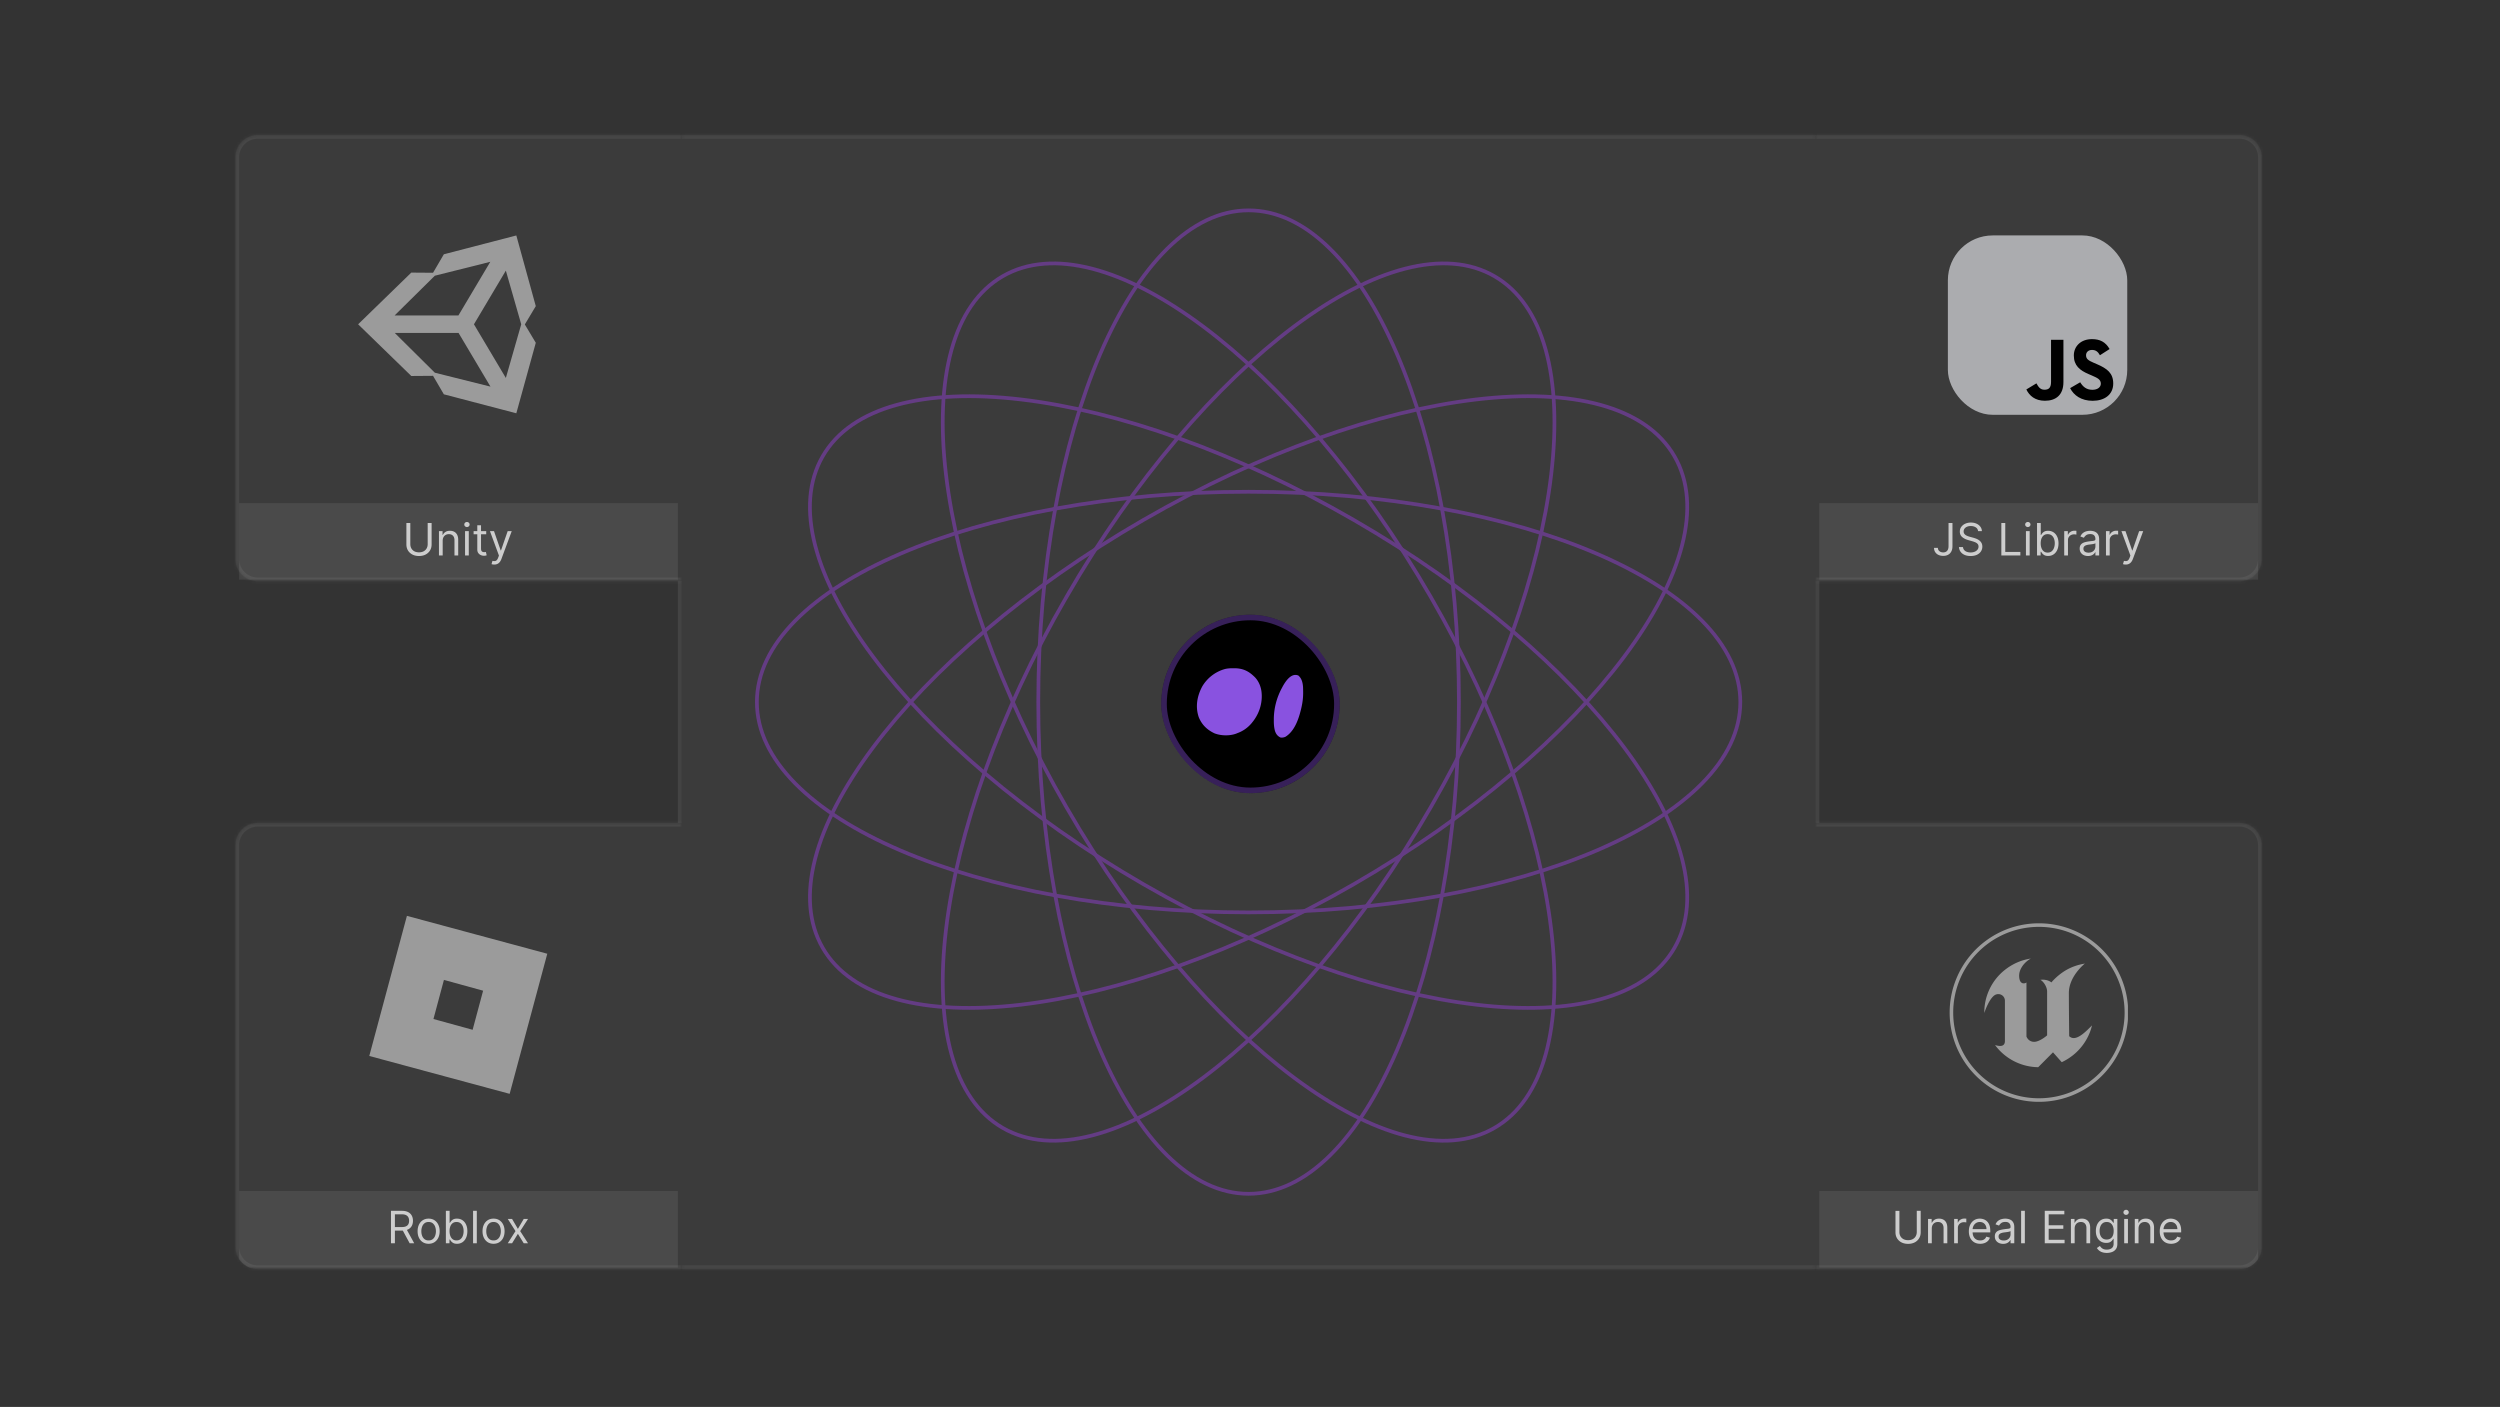 <svg xmlns="http://www.w3.org/2000/svg" width="892" height="502" fill="none"><rect width="100%" height="100%" fill="#333333" stroke="none"/><mask id="a" fill="#fff"><path d="M243.193 48.193h404.614v404.615H243.193V48.193Z"/></mask><path fill="#fff" fill-opacity=".04" d="M243.193 48.193h404.614v404.615H243.193V48.193Z"/><path fill="#fff" fill-opacity=".06" d="M243.193 49.52h404.614v-2.653H243.193v2.653Zm404.614 401.962H243.193v2.653h404.614v-2.653Z" mask="url(#a)"/><rect width="63.677" height="63.677" x="414.325" y="219.326" fill="#000" rx="31.838"/><rect width="61.687" height="61.687" x="415.32" y="220.321" stroke="#8952E0" stroke-opacity=".4" stroke-width="1.99" rx="30.844"/><path fill="#8952E0" d="m440.081 238.429.503.003c2.817.043 4.813.959 6.803 2.855l.28.262c1.584 1.612 2.381 3.804 2.5 5.982l.026.479c.098 3.578-1.134 7.015-3.46 9.822l-.287.352c-1.329 1.525-2.998 2.701-4.945 3.394l-.441.184c-2.338.86-5.398.789-7.71-.101-2.681-1.248-4.572-3.127-5.639-5.78-1.266-3.728-.597-7.505 1.241-10.945a13.666 13.666 0 0 1 8.129-6.234c1.001-.24 1.97-.278 3-.273Zm23.176 2.605c1.223 1.043 1.55 2.56 1.666 4.067.026.618.039 1.235.04 1.854l.002.338c-.001 2.395-.42 4.633-1.064 6.949l-.111.402c-.841 2.956-2.286 6.479-5.118 8.226a3.076 3.076 0 0 1-1.802.269c-1.039-.486-1.571-1.243-1.94-2.266-.368-1.309-.44-2.581-.431-3.929l.001-.339c.02-3.873 1.007-7.654 2.861-11.103l.289-.545c1.007-1.824 3.058-5.015 5.607-3.923Z"/><path stroke="#643C84" stroke-width="1.327" d="M520.542 250.501c0 48.563-8.463 92.497-22.12 124.266-6.829 15.885-14.943 28.698-23.92 37.531-8.973 8.829-18.773 13.649-29.002 13.649s-20.029-4.82-29.003-13.649c-8.977-8.833-17.091-21.646-23.92-37.531-13.656-31.769-22.12-75.703-22.12-124.266s8.464-92.498 22.12-124.266c6.829-15.886 14.943-28.699 23.92-37.531 8.974-8.83 18.774-13.65 29.003-13.65s20.029 4.82 29.002 13.65c8.977 8.832 17.091 21.645 23.92 37.531 13.657 31.768 22.12 75.703 22.12 124.266Z"/><path stroke="#643C84" stroke-width="1.327" d="M445.5 325.543c-48.564 0-92.498-8.463-124.266-22.12-15.886-6.829-28.699-14.943-37.531-23.92-8.83-8.973-13.649-18.773-13.649-29.003 0-10.229 4.819-20.029 13.649-29.002 8.832-8.977 21.645-17.091 37.531-23.92 31.768-13.657 75.702-22.12 124.266-22.12 48.563 0 92.497 8.463 124.266 22.12 15.885 6.829 28.698 14.943 37.531 23.92 8.829 8.973 13.649 18.773 13.649 29.002 0 10.23-4.82 20.03-13.649 29.003-8.833 8.977-21.646 17.091-37.531 23.92-31.769 13.657-75.703 22.12-124.266 22.12Z"/><path stroke="#643C84" stroke-width="1.327" d="M380.511 288.022c-24.281-42.057-38.919-84.337-42.977-118.678-2.028-17.171-1.408-32.325 1.95-44.462 3.357-12.133 9.434-21.207 18.293-26.322 8.858-5.114 19.755-5.84 31.941-2.68 12.19 3.16 25.624 10.199 39.481 20.542 27.711 20.684 57.008 54.501 81.289 96.558 24.282 42.057 38.92 84.336 42.977 118.677 2.029 17.172 1.408 32.325-1.95 44.463-3.356 12.133-9.434 21.207-18.292 26.321-8.859 5.115-19.756 5.841-31.942 2.681-12.19-3.16-25.624-10.2-39.48-20.542-27.712-20.685-57.008-54.501-81.29-96.558Z"/><path stroke="#643C84" stroke-width="1.327" d="M380.512 212.98c24.281-42.057 53.578-75.873 81.289-96.557 13.857-10.343 27.29-17.383 39.48-20.543 12.186-3.16 23.083-2.434 31.942 2.68 8.859 5.115 14.936 14.189 18.293 26.323 3.357 12.137 3.978 27.29 1.949 44.462-4.057 34.341-18.695 76.62-42.977 118.677-24.281 42.057-53.577 75.874-81.289 96.558-13.856 10.343-27.29 17.382-39.48 20.543-12.186 3.16-23.083 2.434-31.942-2.681-8.859-5.115-14.936-14.189-18.293-26.322-3.357-12.137-3.978-27.291-1.949-44.462 4.057-34.341 18.695-76.621 42.977-118.678Z"/><path stroke="#643C84" stroke-width="1.327" d="M407.979 185.513c42.057-24.281 84.336-38.919 118.677-42.977 17.172-2.028 32.325-1.408 44.462 1.95 12.134 3.357 21.208 9.434 26.322 18.293 5.115 8.858 5.841 19.755 2.681 31.941-3.16 12.19-10.2 25.624-20.543 39.481-20.684 27.711-54.5 57.007-96.557 81.289-42.057 24.282-84.337 38.92-118.678 42.977-17.171 2.029-32.325 1.408-44.462-1.95-12.133-3.357-21.207-9.434-26.322-18.292-5.114-8.859-5.84-19.756-2.681-31.942 3.161-12.19 10.2-25.624 20.543-39.481 20.684-27.711 54.501-57.007 96.558-81.289Z"/><path stroke="#643C84" stroke-width="1.327" d="M483.02 185.513c42.057 24.282 75.874 53.578 96.558 81.289 10.343 13.857 17.382 27.291 20.543 39.481 3.16 12.186 2.434 23.083-2.681 31.941-5.115 8.859-14.189 14.936-26.322 18.293-12.137 3.358-27.291 3.979-44.462 1.95-34.341-4.058-76.621-18.695-118.678-42.977-42.057-24.282-75.873-53.578-96.557-81.289-10.343-13.857-17.383-27.291-20.543-39.481-3.16-12.186-2.434-23.083 2.681-31.941 5.114-8.859 14.188-14.936 26.322-18.293 12.137-3.358 27.29-3.979 44.462-1.95 34.341 4.058 76.62 18.695 118.677 42.977Z"/><mask id="b" fill="#fff"><path d="M647.807 48.193H799.04a7.96 7.96 0 0 1 7.96 7.96v143.273a7.96 7.96 0 0 1-7.96 7.96H647.807V48.193Z"/></mask><path fill="#fff" fill-opacity=".04" d="M647.807 48.193H799.04a7.96 7.96 0 0 1 7.96 7.96v143.273a7.96 7.96 0 0 1-7.96 7.96H647.807V48.193Z"/><path fill="#fff" fill-opacity=".06" d="M647.807 46.867H799.04a9.286 9.286 0 0 1 9.286 9.286h-2.653a6.633 6.633 0 0 0-6.633-6.633H647.807v-2.653Zm160.519 152.559a9.286 9.286 0 0 1-9.286 9.287H647.807v-2.654H799.04a6.633 6.633 0 0 0 6.633-6.633h2.653Zm-160.519 7.96V48.193v159.193ZM799.04 46.866a9.286 9.286 0 0 1 9.286 9.287v143.273a9.286 9.286 0 0 1-9.286 9.287v-2.654a6.633 6.633 0 0 0 6.633-6.633V56.153a6.633 6.633 0 0 0-6.633-6.633v-2.653Z" mask="url(#b)"/><path fill="#fff" fill-opacity=".08" d="M649.134 179.527h156.539v27.306H649.134z"/><path fill="#CDCDCD" d="M695.237 186.603h1.402v8.276c0 .739-.135 1.366-.407 1.883a2.77 2.77 0 0 1-1.147 1.176c-.494.267-1.076.401-1.747.401-.633 0-1.197-.115-1.69-.345a2.788 2.788 0 0 1-1.165-.995c-.283-.429-.424-.94-.424-1.532h1.379c0 .328.081.614.244.859.165.242.391.43.678.566.286.135.612.203.978.203.403 0 .746-.085 1.029-.254.282-.17.497-.418.644-.746.151-.332.226-.737.226-1.216v-8.276Zm10.543 2.894a1.772 1.772 0 0 0-.825-1.334c-.482-.316-1.074-.475-1.775-.475-.513 0-.961.083-1.345.249a2.153 2.153 0 0 0-.894.684c-.211.29-.316.62-.316.989 0 .31.073.575.22.798.151.218.343.401.577.548.234.143.479.262.735.356.256.091.492.164.706.221l1.176.316c.302.079.637.189 1.007.328.373.139.729.33 1.068.571a2.9 2.9 0 0 1 .848.916c.222.373.334.831.334 1.374 0 .625-.164 1.19-.492 1.695-.324.505-.799.907-1.425 1.205-.622.297-1.377.446-2.267.446-.829 0-1.547-.134-2.154-.401-.603-.268-1.078-.641-1.424-1.12a3.197 3.197 0 0 1-.583-1.667h1.448c.037.437.184.799.441 1.085.26.283.588.494.983.633.4.136.829.204 1.289.204.535 0 1.016-.087 1.442-.26a2.473 2.473 0 0 0 1.012-.735c.248-.317.373-.686.373-1.108 0-.385-.108-.697-.322-.939a2.362 2.362 0 0 0-.848-.587 8.902 8.902 0 0 0-1.137-.396l-1.424-.407c-.905-.26-1.621-.631-2.148-1.114-.528-.482-.792-1.114-.792-1.894 0-.648.175-1.213.526-1.696a3.487 3.487 0 0 1 1.424-1.13c.6-.272 1.269-.407 2.007-.407.746 0 1.41.134 1.99.401.581.264 1.04.626 1.38 1.086a2.7 2.7 0 0 1 .542 1.565h-1.357Zm8.298 8.684v-11.578h1.402v10.334h5.382v1.244h-6.784Zm8.774 0v-8.684h1.334v8.684h-1.334Zm.678-10.131a.95.95 0 0 1-.673-.265.859.859 0 0 1-.277-.639c0-.249.093-.462.277-.639a.951.951 0 0 1 .673-.266.93.93 0 0 1 .667.266c.188.177.283.39.283.639a.85.85 0 0 1-.283.639.93.93 0 0 1-.667.265Zm3.28 10.131v-11.578h1.334v4.274h.113c.098-.151.234-.343.407-.577.178-.237.43-.448.758-.633.332-.188.78-.283 1.345-.283.732 0 1.376.183 1.934.549.558.365.993.883 1.306 1.554.312.671.469 1.463.469 2.375 0 .919-.157 1.716-.469 2.391-.313.671-.747 1.191-1.301 1.56-.554.366-1.192.549-1.916.549-.558 0-1.004-.093-1.34-.277-.335-.189-.593-.402-.774-.639a8.597 8.597 0 0 1-.419-.599h-.158v1.334h-1.289Zm1.312-4.342c0 .656.096 1.234.288 1.736.192.497.473.887.842 1.17.37.279.822.418 1.357.418.558 0 1.023-.147 1.396-.441.377-.298.66-.697.848-1.198a4.688 4.688 0 0 0 .289-1.685 4.56 4.56 0 0 0-.283-1.651c-.185-.493-.465-.883-.842-1.17-.373-.29-.843-.435-1.408-.435-.543 0-.999.137-1.368.413-.369.271-.648.652-.837 1.141-.188.487-.282 1.054-.282 1.702Zm8.395 4.342v-8.684h1.289v1.312h.09c.158-.43.445-.778.859-1.046a2.535 2.535 0 0 1 1.402-.401c.098 0 .221.002.368.005.147.004.258.01.333.017v1.357a4.306 4.306 0 0 0-.311-.051 3.1 3.1 0 0 0-.503-.039 2.36 2.36 0 0 0-1.13.265 2.017 2.017 0 0 0-.781.724 1.953 1.953 0 0 0-.282 1.046v5.495h-1.334Zm8.478.203c-.55 0-1.05-.103-1.498-.311a2.568 2.568 0 0 1-1.069-.91c-.263-.399-.395-.882-.395-1.447 0-.498.098-.901.294-1.21.196-.313.458-.558.785-.735.328-.177.69-.309 1.086-.396.399-.09.801-.162 1.204-.214.528-.068.955-.119 1.283-.153.332-.038.573-.1.724-.187.154-.086.232-.237.232-.452v-.045c0-.558-.153-.991-.458-1.3-.302-.309-.76-.464-1.374-.464-.637 0-1.136.14-1.498.419-.362.278-.616.576-.763.893l-1.267-.453c.227-.527.528-.938.905-1.232a3.389 3.389 0 0 1 1.244-.622c.452-.12.897-.181 1.334-.181.279 0 .599.034.961.102.365.064.718.198 1.057.401.343.204.627.511.854.922.226.411.339.961.339 1.651v5.721h-1.334v-1.176h-.068c-.091.188-.241.39-.452.605a2.608 2.608 0 0 1-.843.548c-.35.151-.778.226-1.283.226Zm.203-1.198c.528 0 .973-.104 1.335-.311a2.12 2.12 0 0 0 1.108-1.837v-1.222c-.057.068-.181.13-.373.187-.189.053-.407.1-.656.141a28.123 28.123 0 0 1-1.278.17 5.12 5.12 0 0 0-.972.22 1.676 1.676 0 0 0-.724.447c-.181.196-.271.464-.271.803 0 .463.171.814.514 1.051.347.234.786.351 1.317.351Zm6.212.995v-8.684h1.289v1.312h.09c.159-.43.445-.778.86-1.046a2.53 2.53 0 0 1 1.402-.401c.097 0 .22.002.367.005.147.004.258.01.333.017v1.357a4.24 4.24 0 0 0-.31-.051 3.113 3.113 0 0 0-.504-.039 2.36 2.36 0 0 0-1.13.265 1.945 1.945 0 0 0-1.063 1.77v5.495h-1.334Zm7.047 3.256c-.227 0-.428-.019-.605-.057a1.617 1.617 0 0 1-.368-.101l.339-1.176c.324.083.611.113.86.09a1.03 1.03 0 0 0 .661-.333c.196-.196.375-.515.537-.956l.249-.678-3.211-8.729h1.447l2.397 6.92h.09l2.397-6.92h1.448l-3.686 9.95c-.166.448-.371.82-.616 1.114-.245.297-.53.518-.854.661-.32.143-.682.215-1.085.215Z"/><g clip-path="url(#c)"><path fill="#ABACAF" d="M759 84h-64v64h64V84Z"/><path fill="#000" d="M742.213 136.396c.947 1.546 2.18 2.683 4.36 2.683 1.832 0 3.002-.915 3.002-2.179 0-1.515-1.202-2.052-3.218-2.933l-1.105-.474c-3.19-1.358-5.309-3.06-5.309-6.657 0-3.314 2.526-5.836 6.473-5.836 2.811 0 4.831.978 6.287 3.537l-3.442 2.209c-.758-1.358-1.575-1.893-2.845-1.893-1.294 0-2.115.821-2.115 1.893 0 1.326.821 1.862 2.718 2.683l1.105.474c3.756 1.609 5.876 3.25 5.876 6.94 0 3.978-3.126 6.157-7.325 6.157-4.105 0-6.757-1.955-8.054-4.518l3.592-2.086Zm-15.615.383c.694 1.231 1.326 2.272 2.845 2.272 1.452 0 2.368-.568 2.368-2.776v-15.023h4.42v15.083c0 4.575-2.683 6.657-6.6 6.657-3.539 0-5.589-1.831-6.631-4.036l3.598-2.177Z"/></g><g clip-path="url(#d)"><mask id="f" fill="#fff"><path d="M647.807 293.615H799.04a7.96 7.96 0 0 1 7.96 7.96v143.273a7.96 7.96 0 0 1-7.96 7.96H647.807V293.615Z"/></mask><path fill="#fff" fill-opacity=".04" d="M647.807 293.615H799.04a7.96 7.96 0 0 1 7.96 7.96v143.273a7.96 7.96 0 0 1-7.96 7.96H647.807V293.615Z"/><g fill="#9B9B9B" fill-rule="evenodd" clip-path="url(#e)" clip-rule="evenodd"><path d="M746.411 365.867c-.549 2.649-2.992 9.442-10.78 13.122l-3.125-3.516-5.274 5.306a19.482 19.482 0 0 1-15.404-7.901 7.63 7.63 0 0 0 1.727.324c.863.015 1.799-.301 1.799-1.758v-14.308a2.36 2.36 0 0 0-.888-1.926 2.35 2.35 0 0 0-2.077-.432c-2.442.559-4.395 6.655-4.395 6.655a19.39 19.39 0 0 1 6.712-14.856c3.637-3.083 7.19-4.149 9.889-4.567-2.666 1.519-4.166 4-4.166 6.082 0 3.338 2.015 2.944 2.613 2.452v19.322c.101.242.232.471.391.681a2.85 2.85 0 0 0 2.338 1.18c2.02 0 4.639-2.305 4.639-2.305v-15.646c0-1.592-1.199-3.516-2.401-4.172 0 0 2.223-.391 3.942.92.322-.395.665-.772 1.028-1.131 3.996-3.926 7.768-5.039 10.909-5.598 0 0-5.718 4.493-5.718 10.509 0 4.479.116 15.399.116 15.399 2.127 2.044 5.277-.906 8.125-3.836Z"/><path d="M727.484 329.434a31.844 31.844 0 0 0-29.426 19.664 31.853 31.853 0 0 0 41.619 41.615 31.851 31.851 0 0 0 17.236-41.619 31.843 31.843 0 0 0-17.239-17.237 31.85 31.85 0 0 0-12.19-2.423Zm0 62.429a30.58 30.58 0 0 1-21.625-52.201 30.574 30.574 0 0 1 33.325-6.629 30.575 30.575 0 0 1 18.877 28.251 30.582 30.582 0 0 1-30.577 30.579Z"/></g><path fill="#fff" fill-opacity=".08" d="M649.134 424.949h156.539v27.306H649.134z"/><path fill="#CDCDCD" d="M683.903 432.025h1.402v7.666c0 .791-.186 1.498-.56 2.119a3.913 3.913 0 0 1-1.565 1.465c-.675.354-1.467.531-2.375.531-.908 0-1.7-.177-2.374-.531a3.952 3.952 0 0 1-1.572-1.465c-.369-.621-.554-1.328-.554-2.119v-7.666h1.402v7.552c0 .566.125 1.069.373 1.51.249.437.603.782 1.063 1.034.464.249 1.018.374 1.662.374.645 0 1.199-.125 1.662-.374a2.622 2.622 0 0 0 1.063-1.034c.249-.441.373-.944.373-1.51v-7.552Zm5.355 6.354v5.224h-1.334v-8.684h1.289v1.357h.113c.203-.441.512-.795.927-1.063.415-.271.95-.407 1.606-.407.587 0 1.102.121 1.543.362.441.237.784.599 1.029 1.085.245.483.367 1.093.367 1.832v5.518h-1.334v-5.427c0-.683-.177-1.214-.531-1.595-.355-.384-.841-.576-1.459-.576-.426 0-.806.092-1.142.277a1.988 1.988 0 0 0-.786.808c-.192.354-.288.784-.288 1.289Zm7.978 5.224v-8.684h1.289v1.312h.09c.159-.43.445-.778.86-1.046a2.525 2.525 0 0 1 1.402-.401c.098 0 .22.002.367.005.147.004.258.01.334.017v1.357a4.412 4.412 0 0 0-.311-.051 3.11 3.11 0 0 0-.503-.039c-.422 0-.799.088-1.131.265a1.945 1.945 0 0 0-1.063 1.77v5.495h-1.334Zm9.3.18c-.837 0-1.559-.184-2.166-.554a3.718 3.718 0 0 1-1.396-1.56c-.324-.671-.486-1.451-.486-2.34 0-.89.162-1.674.486-2.352.328-.682.784-1.213 1.368-1.594.588-.385 1.274-.577 2.058-.577.452 0 .899.076 1.34.226.441.151.842.396 1.204.735.362.336.65.78.865 1.334.215.554.322 1.237.322 2.047v.565h-6.693v-1.153h5.336c0-.49-.098-.927-.294-1.312a2.22 2.22 0 0 0-.825-.91c-.354-.222-.773-.333-1.255-.333-.532 0-.991.132-1.38.395-.384.26-.68.6-.887 1.018a2.992 2.992 0 0 0-.311 1.345v.769c0 .656.113 1.212.339 1.668.23.452.549.797.956 1.034.407.234.88.351 1.419.351.35 0 .667-.049.949-.147a2.04 2.04 0 0 0 .741-.452c.207-.204.367-.456.48-.758l1.289.362a2.839 2.839 0 0 1-.684 1.153c-.32.328-.716.584-1.187.769a4.401 4.401 0 0 1-1.588.271Zm8.18.023c-.551 0-1.05-.104-1.498-.311a2.568 2.568 0 0 1-1.069-.91c-.264-.4-.396-.882-.396-1.447 0-.498.098-.901.294-1.21.196-.313.458-.558.786-.735.328-.177.69-.309 1.086-.396.399-.09.8-.162 1.204-.214.527-.068.955-.119 1.283-.153.332-.038.573-.1.724-.187.154-.086.231-.237.231-.452v-.045c0-.558-.152-.991-.458-1.3-.301-.309-.759-.464-1.373-.464-.637 0-1.137.14-1.498.418-.362.279-.617.577-.764.894l-1.266-.453c.226-.527.528-.938.905-1.232.38-.298.795-.505 1.243-.622.453-.12.897-.181 1.334-.181.279 0 .6.034.961.102.366.064.718.198 1.058.401.343.204.627.511.853.922.226.411.339.961.339 1.651v5.721h-1.334v-1.176h-.068c-.09.188-.241.39-.452.605a2.63 2.63 0 0 1-.842.548c-.351.151-.778.226-1.283.226Zm.203-1.198c.528 0 .972-.104 1.334-.311.366-.208.641-.475.826-.803a2.05 2.05 0 0 0 .282-1.035v-1.221c-.056.068-.181.13-.373.187-.188.053-.407.1-.656.141a27.504 27.504 0 0 1-1.277.17 5.148 5.148 0 0 0-.973.22 1.679 1.679 0 0 0-.723.447c-.181.196-.271.463-.271.803 0 .463.171.814.514 1.051.347.234.786.351 1.317.351Zm7.546-10.583v11.578h-1.334v-11.578h1.334Zm7.101 11.578v-11.578h6.988v1.244h-5.586v3.912h5.224v1.243h-5.224v3.935h5.676v1.244h-7.078Zm10.668-5.224v5.224H738.9v-8.684h1.289v1.357h.113c.203-.441.512-.795.927-1.063.414-.271.95-.407 1.605-.407.588 0 1.103.121 1.544.362.441.237.784.599 1.029 1.085.245.483.367 1.093.367 1.832v5.518h-1.334v-5.427c0-.683-.177-1.214-.532-1.595-.354-.384-.84-.576-1.458-.576-.426 0-.807.092-1.142.277a1.976 1.976 0 0 0-.786.808c-.192.354-.288.784-.288 1.289Zm11.483 8.661c-.645 0-1.199-.083-1.662-.249a3.515 3.515 0 0 1-1.159-.645 3.508 3.508 0 0 1-.729-.848l1.063-.746c.12.159.273.339.457.543.185.207.438.386.758.537.324.155.748.232 1.272.232.701 0 1.279-.17 1.735-.509.456-.339.684-.871.684-1.594v-1.764h-.113a7.255 7.255 0 0 1-.418.588c-.177.23-.433.435-.769.616-.331.177-.78.266-1.345.266-.701 0-1.331-.166-1.888-.498-.554-.331-.993-.814-1.318-1.447-.32-.633-.48-1.402-.48-2.306 0-.89.156-1.664.469-2.324.313-.663.748-1.176 1.306-1.537.558-.366 1.202-.549 1.933-.549.566 0 1.014.094 1.346.283.335.185.592.396.769.633.181.234.32.426.418.577h.136v-1.38h1.289v8.932c0 .746-.17 1.353-.509 1.821a2.897 2.897 0 0 1-1.357 1.034 5.126 5.126 0 0 1-1.888.334Zm-.045-4.772c.535 0 .987-.122 1.356-.367.37-.245.651-.597.843-1.057.192-.46.288-1.01.288-1.651 0-.626-.094-1.178-.283-1.656-.188-.479-.467-.854-.836-1.125-.37-.272-.826-.407-1.368-.407-.566 0-1.037.143-1.414.429a2.615 2.615 0 0 0-.842 1.154 4.447 4.447 0 0 0-.277 1.605c0 .603.094 1.136.283 1.6.192.46.475.822.848 1.085.377.26.844.39 1.402.39Zm6.241 1.335v-8.684h1.334v8.684h-1.334Zm.678-10.131a.947.947 0 0 1-.673-.266.855.855 0 0 1-.277-.638c0-.249.093-.462.277-.639a.951.951 0 0 1 .673-.266c.26 0 .483.089.667.266.189.177.283.39.283.639a.843.843 0 0 1-.283.638.925.925 0 0 1-.667.266Zm4.434 4.907v5.224h-1.335v-8.684h1.289v1.357h.113c.204-.441.513-.795.928-1.063.414-.271.949-.407 1.605-.407.588 0 1.102.121 1.543.362.441.237.784.599 1.029 1.085.245.483.368 1.093.368 1.832v5.518h-1.334v-5.427c0-.683-.178-1.214-.532-1.595-.354-.384-.84-.576-1.458-.576-.426 0-.807.092-1.142.277a1.976 1.976 0 0 0-.786.808c-.192.354-.288.784-.288 1.289Zm11.618 5.404c-.836 0-1.558-.184-2.165-.554a3.718 3.718 0 0 1-1.396-1.56c-.324-.671-.486-1.451-.486-2.34 0-.89.162-1.674.486-2.352.328-.682.784-1.213 1.368-1.594.588-.385 1.274-.577 2.058-.577.452 0 .898.076 1.339.226.441.151.843.396 1.204.735.362.336.651.78.865 1.334.215.554.323 1.237.323 2.047v.565h-6.694v-1.153h5.337c0-.49-.098-.927-.294-1.312a2.22 2.22 0 0 0-.825-.91c-.355-.222-.773-.333-1.255-.333-.532 0-.992.132-1.38.395-.384.26-.68.6-.887 1.018a2.98 2.98 0 0 0-.311 1.345v.769c0 .656.113 1.212.339 1.668.23.452.548.797.955 1.034.407.234.88.351 1.419.351.351 0 .667-.049.95-.147.286-.102.533-.253.741-.452.207-.204.367-.456.48-.758l1.289.362a2.861 2.861 0 0 1-.684 1.153c-.32.328-.716.584-1.187.769a4.403 4.403 0 0 1-1.589.271Z"/></g><path fill="#fff" fill-opacity=".06" d="M647.807 292.289H799.04a9.285 9.285 0 0 1 9.286 9.286h-2.653a6.633 6.633 0 0 0-6.633-6.633H647.807v-2.653Zm160.519 152.559a9.285 9.285 0 0 1-9.286 9.286H647.807v-2.653H799.04a6.633 6.633 0 0 0 6.633-6.633h2.653Zm-160.519 7.96V293.615v159.193ZM799.04 292.289a9.285 9.285 0 0 1 9.286 9.286v143.273a9.285 9.285 0 0 1-9.286 9.286v-2.653a6.633 6.633 0 0 0 6.633-6.633V301.575a6.633 6.633 0 0 0-6.633-6.633v-2.653Z" mask="url(#f)"/><g clip-path="url(#g)"><mask id="i" fill="#fff"><path d="M84 301.575a7.96 7.96 0 0 1 7.96-7.96h151.233v159.193H91.96a7.96 7.96 0 0 1-7.96-7.96V301.575Z"/></mask><path fill="#fff" fill-opacity=".04" d="M84 301.575a7.96 7.96 0 0 1 7.96-7.96h151.233v159.193H91.96a7.96 7.96 0 0 1-7.96-7.96V301.575Z"/><g clip-path="url(#h)"><path fill="#9B9B9B" d="m181.841 390.285-50.083-13.514 13.429-49.989 25.041 6.757 25.041 6.756-13.428 49.99Zm-9.467-36.806-13.979-3.845-3.742 13.952 13.979 3.847 3.742-13.954Z"/></g><path fill="#fff" fill-opacity=".08" d="M85.327 424.949h156.539v27.306H85.326z"/><path fill="#CDCDCD" d="M139.498 443.603v-11.578h3.912c.905 0 1.647.154 2.228.463.58.306 1.01.726 1.289 1.261.279.535.418 1.144.418 1.826 0 .682-.139 1.287-.418 1.815-.279.527-.707.942-1.284 1.243-.576.298-1.313.447-2.21.447h-3.166v-1.266h3.121c.618 0 1.115-.091 1.492-.272.381-.181.656-.437.826-.768.173-.336.26-.735.26-1.199 0-.463-.087-.869-.26-1.215a1.776 1.776 0 0 0-.831-.803c-.381-.192-.884-.288-1.51-.288H140.9v10.334h-1.402Zm5.45-5.201 2.849 5.201h-1.628l-2.804-5.201h1.583Zm7.987 5.381c-.784 0-1.472-.186-2.064-.559-.588-.373-1.048-.895-1.379-1.566-.328-.671-.492-1.455-.492-2.352 0-.904.164-1.694.492-2.369.331-.674.791-1.198 1.379-1.571.592-.373 1.28-.56 2.064-.56.783 0 1.469.187 2.057.56.592.373 1.052.897 1.38 1.571.331.675.497 1.465.497 2.369 0 .897-.166 1.681-.497 2.352a3.749 3.749 0 0 1-1.38 1.566c-.588.373-1.274.559-2.057.559Zm0-1.198c.595 0 1.085-.153 1.469-.458.385-.305.669-.707.854-1.204a4.603 4.603 0 0 0 .277-1.617c0-.58-.092-1.121-.277-1.622a2.73 2.73 0 0 0-.854-1.216c-.384-.309-.874-.463-1.469-.463-.596 0-1.086.154-1.47.463a2.73 2.73 0 0 0-.854 1.216 4.647 4.647 0 0 0-.277 1.622c0 .581.092 1.119.277 1.617.185.497.469.899.854 1.204.384.305.874.458 1.47.458Zm6.152 1.018v-11.578h1.334v4.274h.113c.098-.151.233-.343.407-.577.177-.237.429-.448.757-.633.332-.189.78-.283 1.346-.283.731 0 1.375.183 1.933.549.558.365.993.883 1.306 1.554.313.671.469 1.462.469 2.375 0 .919-.156 1.716-.469 2.391-.313.671-.746 1.191-1.3 1.56-.554.366-1.193.548-1.917.548-.557 0-1.004-.092-1.339-.277-.336-.188-.594-.401-.775-.638a8.511 8.511 0 0 1-.418-.6h-.159v1.335h-1.288Zm1.311-4.342c0 .656.096 1.234.288 1.735.193.498.473.888.843 1.171.369.279.821.418 1.356.418.558 0 1.024-.147 1.397-.441.377-.298.659-.697.848-1.198a4.71 4.71 0 0 0 .288-1.685c0-.611-.094-1.161-.283-1.651-.184-.494-.465-.884-.842-1.17-.373-.29-.842-.435-1.408-.435-.542 0-.998.137-1.368.412-.369.272-.648.652-.836 1.142-.189.486-.283 1.054-.283 1.702Zm9.729-7.236v11.578h-1.334v-11.578h1.334Zm5.971 11.758c-.784 0-1.471-.186-2.063-.559-.588-.373-1.048-.895-1.379-1.566-.328-.671-.492-1.455-.492-2.352 0-.904.164-1.694.492-2.369.331-.674.791-1.198 1.379-1.571.592-.373 1.279-.56 2.063-.56.784 0 1.47.187 2.058.56.592.373 1.052.897 1.379 1.571.332.675.498 1.465.498 2.369 0 .897-.166 1.681-.498 2.352a3.74 3.74 0 0 1-1.379 1.566c-.588.373-1.274.559-2.058.559Zm0-1.198c.596 0 1.086-.153 1.47-.458.385-.305.669-.707.854-1.204a4.626 4.626 0 0 0 .277-1.617 4.67 4.67 0 0 0-.277-1.622 2.73 2.73 0 0 0-.854-1.216c-.384-.309-.874-.463-1.47-.463-.595 0-1.085.154-1.47.463a2.737 2.737 0 0 0-.853 1.216 4.647 4.647 0 0 0-.277 1.622c0 .581.092 1.119.277 1.617.185.497.469.899.853 1.204.385.305.875.458 1.47.458Zm6.609-7.666 2.08 3.55 2.081-3.55h1.537l-2.804 4.342 2.804 4.342h-1.537l-2.081-3.37-2.08 3.37h-1.538l2.759-4.342-2.759-4.342h1.538Z"/></g><path fill="#fff" fill-opacity=".06" d="M82.673 301.575a9.286 9.286 0 0 1 9.287-9.286h151.233v2.653H91.96a6.633 6.633 0 0 0-6.633 6.633h-2.654Zm160.52 152.559H91.96a9.286 9.286 0 0 1-9.287-9.286h2.654a6.633 6.633 0 0 0 6.633 6.633h151.233v2.653Zm-151.233 0a9.286 9.286 0 0 1-9.287-9.286V301.575a9.286 9.286 0 0 1 9.287-9.286v2.653a6.633 6.633 0 0 0-6.633 6.633v143.273a6.633 6.633 0 0 0 6.633 6.633v2.653Zm151.233-160.519v159.193-159.193Z" mask="url(#i)"/><mask id="j" fill="#fff"><path d="M84 56.153a7.96 7.96 0 0 1 7.96-7.96h151.233v159.193H91.96a7.96 7.96 0 0 1-7.96-7.96V56.153Z"/></mask><path fill="#fff" fill-opacity=".04" d="M84 56.153a7.96 7.96 0 0 1 7.96-7.96h151.233v159.193H91.96a7.96 7.96 0 0 1-7.96-7.96V56.153Z"/><path fill="#fff" fill-opacity=".06" d="M82.673 56.153a9.286 9.286 0 0 1 9.287-9.286h151.233v2.653H91.96a6.633 6.633 0 0 0-6.633 6.633h-2.654Zm160.52 152.56H91.96a9.287 9.287 0 0 1-9.287-9.287h2.654a6.633 6.633 0 0 0 6.633 6.633h151.233v2.654Zm-151.233 0a9.287 9.287 0 0 1-9.287-9.287V56.153a9.286 9.286 0 0 1 9.287-9.286v2.653a6.633 6.633 0 0 0-6.633 6.633v143.273a6.633 6.633 0 0 0 6.633 6.633v2.654Zm151.233-160.52v159.193V48.193Z" mask="url(#j)"/><g clip-path="url(#k)"><path fill="#9B9B9B" d="m180.487 134.853-11.382-19.146 11.382-19.146 5.487 19.146-5.487 19.146Zm-25.333-1.869L140.853 118.8h22.765L175 137.946l-19.846-4.962Zm0-34.613 19.788-4.962-11.382 19.146h-22.765l14.359-14.184Zm29.069-14.36-25.859 6.714-3.852 6.595-7.763-.058-18.971 18.445 18.971 18.445 7.763-.058 3.852 6.595 25.859 6.772 6.946-25.158-3.911-6.537 3.911-6.538-6.946-25.216Z"/></g><path fill="#fff" fill-opacity=".08" d="M85.327 179.527h156.539v27.306H85.326z"/><path fill="#CDCDCD" d="M152.596 186.603h1.402v7.666c0 .791-.186 1.498-.559 2.12a3.927 3.927 0 0 1-1.566 1.464c-.675.354-1.466.531-2.375.531-.908 0-1.699-.177-2.374-.531a3.963 3.963 0 0 1-1.572-1.464c-.369-.622-.554-1.329-.554-2.12v-7.666h1.402v7.553c0 .565.125 1.068.374 1.509.248.437.603.782 1.062 1.035.464.248 1.018.373 1.662.373.645 0 1.199-.125 1.662-.373a2.63 2.63 0 0 0 1.063-1.035c.249-.441.373-.944.373-1.509v-7.553Zm5.355 6.354v5.224h-1.334v-8.684h1.289v1.357h.113c.204-.441.513-.795.927-1.063.415-.271.95-.407 1.606-.407.588 0 1.102.121 1.543.362.441.238.784.599 1.029 1.086.245.482.367 1.093.367 1.831v5.518h-1.334v-5.427c0-.683-.177-1.214-.531-1.595-.355-.384-.841-.576-1.459-.576-.426 0-.806.092-1.142.277a1.986 1.986 0 0 0-.785.808c-.193.355-.289.784-.289 1.289Zm7.978 5.224v-8.684h1.334v8.684h-1.334Zm.679-10.131a.948.948 0 0 1-.673-.265.855.855 0 0 1-.277-.639c0-.249.092-.462.277-.639a.95.95 0 0 1 .673-.266.93.93 0 0 1 .667.266c.188.177.282.39.282.639a.85.85 0 0 1-.282.639.93.93 0 0 1-.667.265Zm6.875 1.447v1.131h-4.5v-1.131h4.5Zm-3.188-2.08h1.334v8.276c0 .377.055.66.164.848a.845.845 0 0 0 .43.373c.177.061.363.091.559.091.147 0 .268-.008.362-.023l.226-.045.272 1.198a2.739 2.739 0 0 1-.379.102 2.769 2.769 0 0 1-.616.057c-.377 0-.747-.081-1.108-.243a2.205 2.205 0 0 1-.894-.741c-.233-.332-.35-.75-.35-1.255v-8.638Zm6.054 14.02c-.226 0-.427-.019-.605-.057a1.604 1.604 0 0 1-.367-.101l.339-1.176c.324.083.611.113.859.09a1.03 1.03 0 0 0 .662-.333c.196-.196.375-.515.537-.956l.249-.678-3.211-8.729h1.447l2.397 6.92h.09l2.397-6.92h1.447l-3.685 9.95c-.166.448-.372.82-.617 1.114a2.313 2.313 0 0 1-.853.661 2.638 2.638 0 0 1-1.086.215Z"/><path stroke="#fff" stroke-opacity=".08" stroke-width="1.327" d="M648.47 207.386v86.229m-405.941-86.229v86.229"/><defs><clipPath id="c"><rect width="64" height="64" x="695" y="84" fill="#fff" rx="16"/></clipPath><clipPath id="d"><path fill="#fff" d="M647.807 293.615H799.04a7.96 7.96 0 0 1 7.96 7.96v143.273a7.96 7.96 0 0 1-7.96 7.96H647.807V293.615Z"/></clipPath><clipPath id="e"><path fill="#fff" d="M695.565 329.434h63.677v63.677h-63.677z"/></clipPath><clipPath id="g"><path fill="#fff" d="M84 301.575a7.96 7.96 0 0 1 7.96-7.96h151.233v159.193H91.96a7.96 7.96 0 0 1-7.96-7.96V301.575Z"/></clipPath><clipPath id="h"><path fill="#fff" d="M131.758 326.781h63.677v63.677h-63.677z"/></clipPath><clipPath id="k"><path fill="#fff" d="M127.778 84.012h63.677v63.677h-63.677z"/></clipPath></defs></svg>